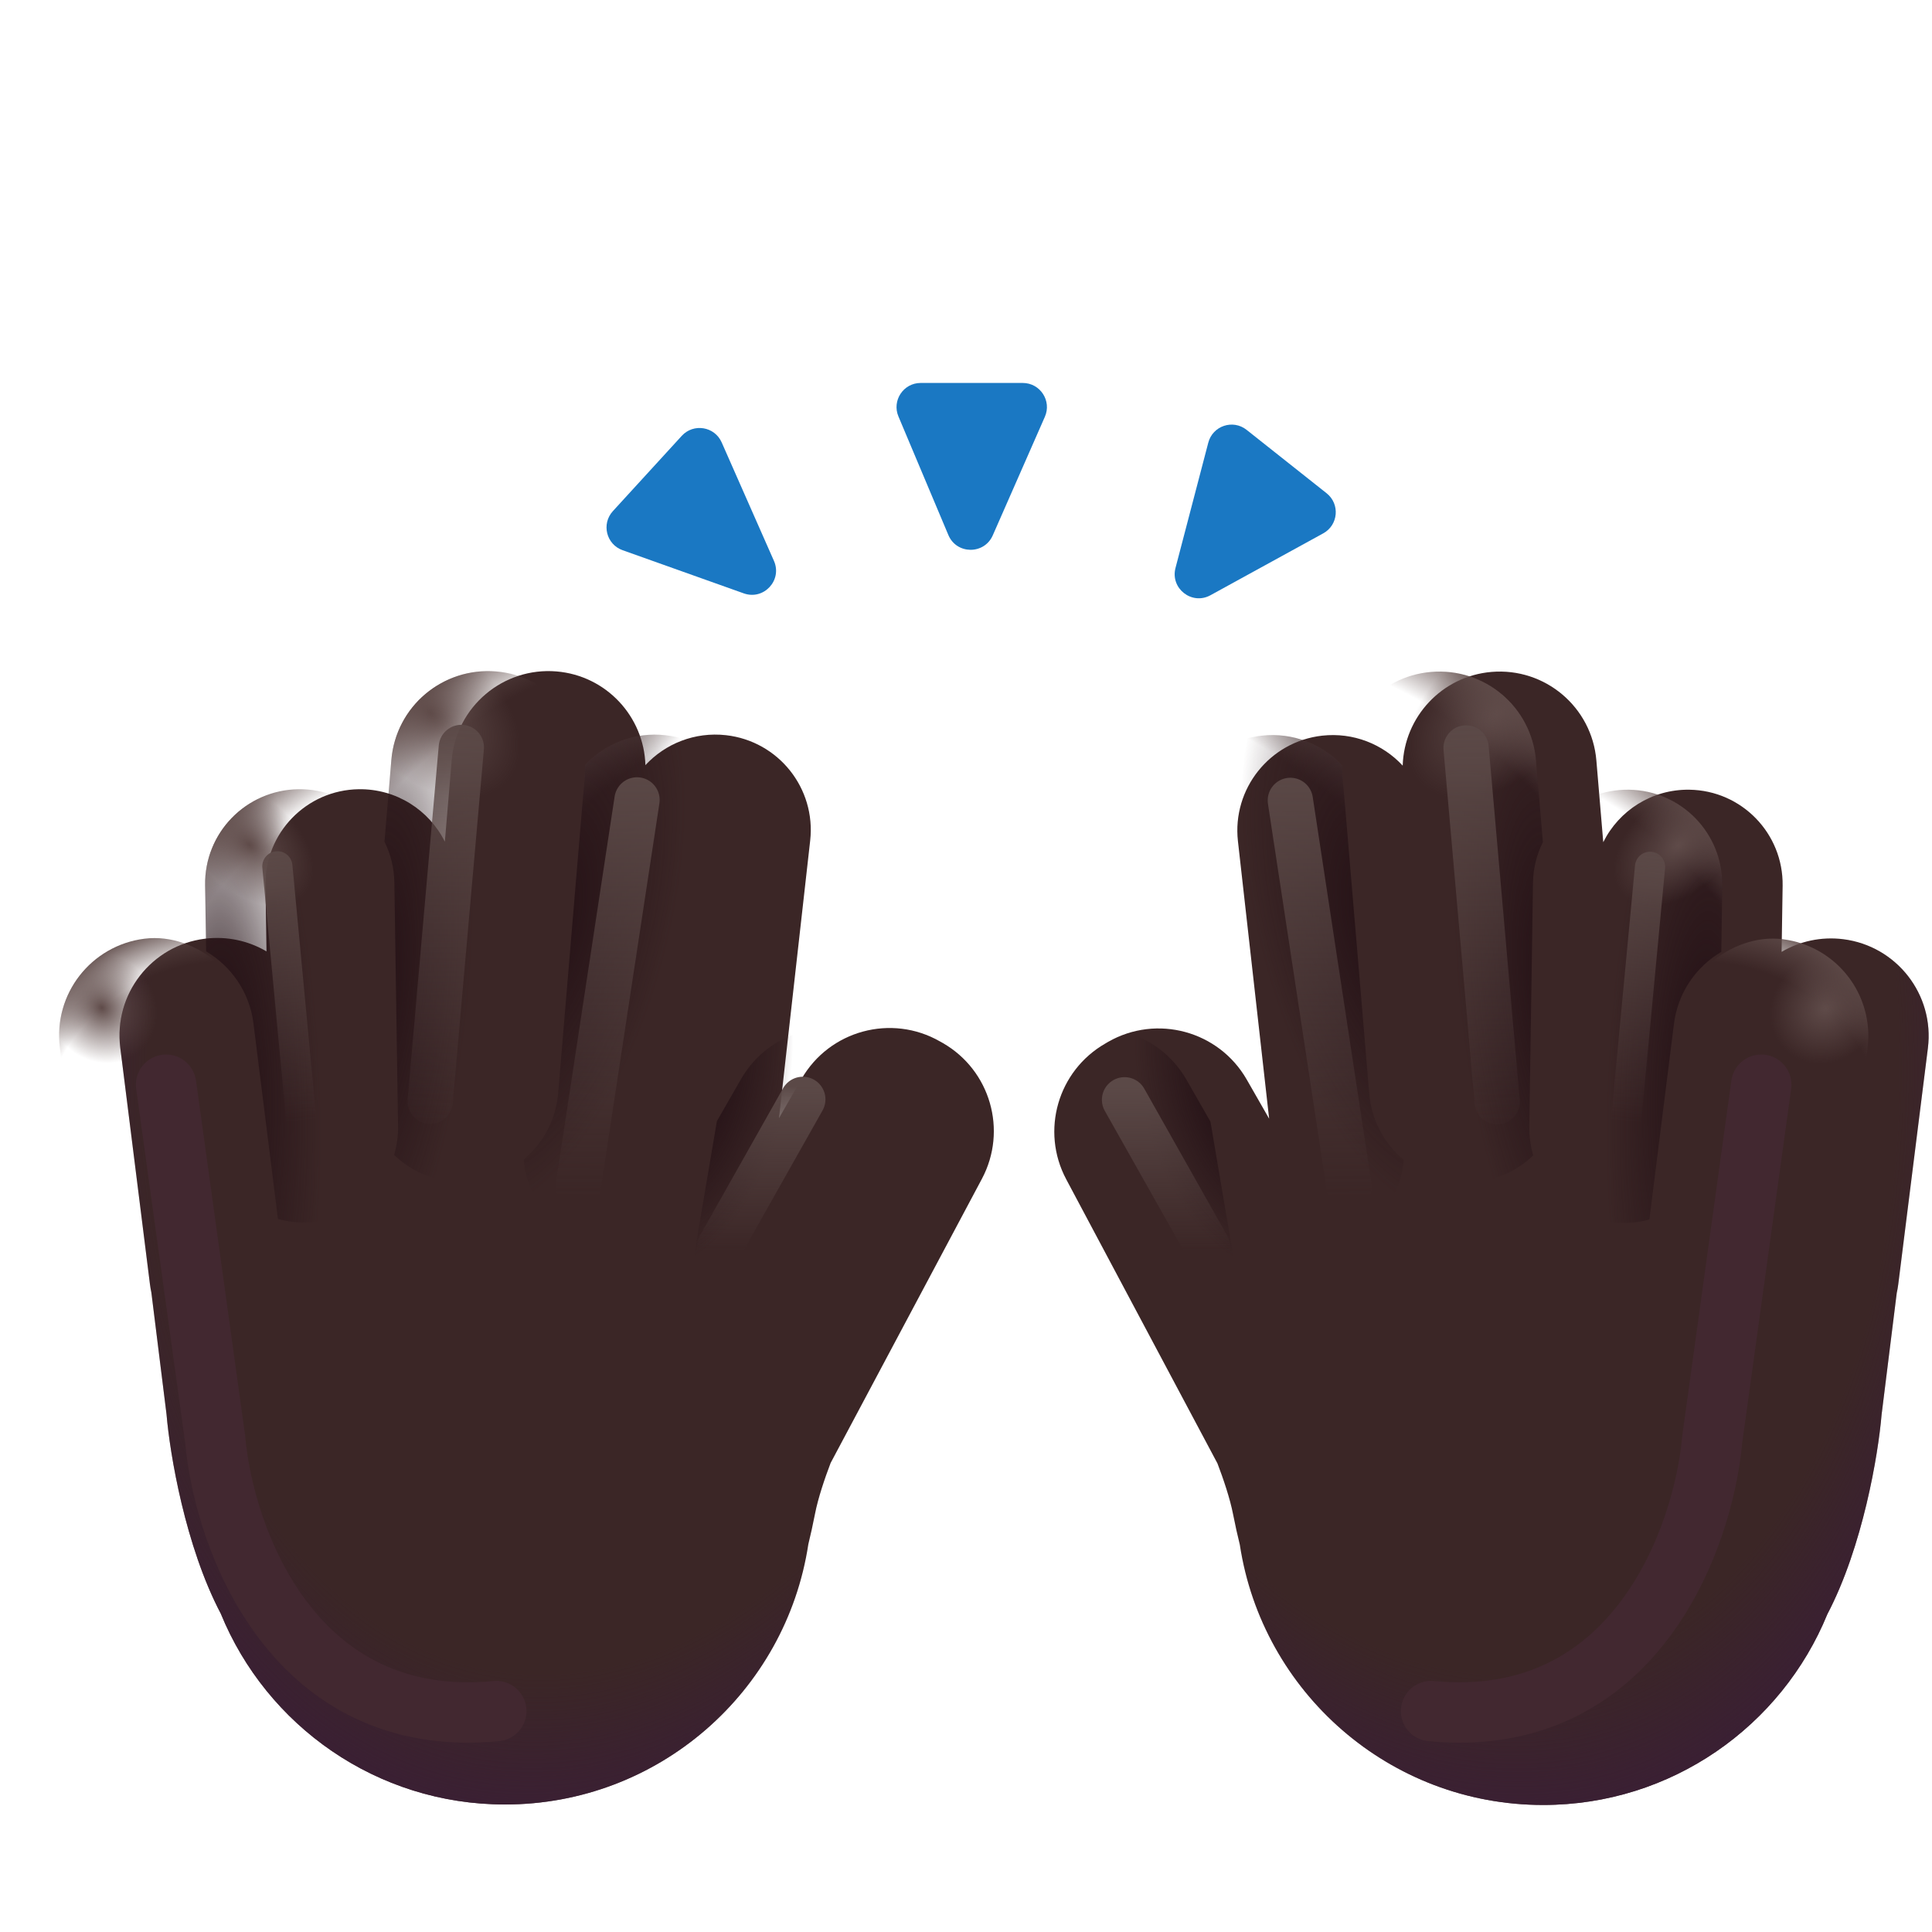 <svg width="32" height="32" viewBox="0 0 32 32" fill="none" xmlns="http://www.w3.org/2000/svg">
<g filter="url(#filter0_i_20020_6107)">
<path d="M8.218 11.121C7.334 11.047 6.556 11.704 6.482 12.588L6.368 13.941C6.108 13.418 5.564 13.063 4.941 13.072C4.075 13.085 3.384 13.797 3.397 14.663L3.414 15.758C3.117 15.584 2.762 15.502 2.393 15.548C1.508 15.659 0.881 16.467 0.992 17.352L1.483 21.267C1.489 21.315 1.497 21.362 1.507 21.409L1.758 23.423C1.813 24.081 2.069 25.61 2.657 26.727C3.414 28.581 5.237 29.888 7.364 29.888C9.909 29.888 12.017 28.018 12.389 25.576C12.425 25.428 12.464 25.255 12.499 25.075C12.55 24.811 12.663 24.48 12.758 24.231L15.263 19.526C15.691 18.723 15.403 17.727 14.615 17.275L14.57 17.25C13.764 16.788 12.736 17.067 12.274 17.873L11.902 18.521L12.419 13.924C12.517 13.057 11.893 12.275 11.025 12.177C10.507 12.119 10.02 12.318 9.69 12.673C9.666 11.867 9.041 11.19 8.218 11.121Z" fill="#3B2626"/>
<path d="M8.218 11.121C7.334 11.047 6.556 11.704 6.482 12.588L6.368 13.941C6.108 13.418 5.564 13.063 4.941 13.072C4.075 13.085 3.384 13.797 3.397 14.663L3.414 15.758C3.117 15.584 2.762 15.502 2.393 15.548C1.508 15.659 0.881 16.467 0.992 17.352L1.483 21.267C1.489 21.315 1.497 21.362 1.507 21.409L1.758 23.423C1.813 24.081 2.069 25.61 2.657 26.727C3.414 28.581 5.237 29.888 7.364 29.888C9.909 29.888 12.017 28.018 12.389 25.576C12.425 25.428 12.464 25.255 12.499 25.075C12.55 24.811 12.663 24.48 12.758 24.231L15.263 19.526C15.691 18.723 15.403 17.727 14.615 17.275L14.57 17.25C13.764 16.788 12.736 17.067 12.274 17.873L11.902 18.521L12.419 13.924C12.517 13.057 11.893 12.275 11.025 12.177C10.507 12.119 10.02 12.318 9.69 12.673C9.666 11.867 9.041 11.19 8.218 11.121Z" fill="url(#paint0_radial_20020_6107)"/>
</g>
<rect x="0.79" y="15.749" width="3.231" height="7.176" rx="1.616" transform="rotate(-7.151 0.79 15.749)" fill="url(#paint1_radial_20020_6107)"/>
<rect x="0.79" y="15.749" width="3.231" height="7.176" rx="1.616" transform="rotate(-7.151 0.79 15.749)" fill="url(#paint2_radial_20020_6107)"/>
<path d="M4.941 13.072C4.075 13.085 3.384 13.798 3.397 14.663L3.414 15.758C3.83 16.004 4.133 16.433 4.198 16.95L4.604 20.19C4.746 20.23 4.895 20.25 5.049 20.247C5.915 20.234 6.606 19.522 6.593 18.657L6.532 14.616C6.519 13.75 5.807 13.059 4.941 13.072Z" fill="url(#paint3_radial_20020_6107)"/>
<path d="M4.941 13.072C4.075 13.085 3.384 13.798 3.397 14.663L3.414 15.758C3.83 16.004 4.133 16.433 4.198 16.95L4.604 20.19C4.746 20.23 4.895 20.25 5.049 20.247C5.915 20.234 6.606 19.522 6.593 18.657L6.532 14.616C6.519 13.75 5.807 13.059 4.941 13.072Z" fill="url(#paint4_radial_20020_6107)"/>
<path d="M4.941 13.072C4.075 13.085 3.384 13.798 3.397 14.663L3.414 15.758C3.83 16.004 4.133 16.433 4.198 16.95L4.604 20.19C4.746 20.23 4.895 20.25 5.049 20.247C5.915 20.234 6.606 19.522 6.593 18.657L6.532 14.616C6.519 13.75 5.807 13.059 4.941 13.072Z" fill="url(#paint5_radial_20020_6107)"/>
<path d="M8.218 11.121C7.334 11.047 6.556 11.704 6.482 12.588L6.368 13.941C6.47 14.145 6.528 14.373 6.532 14.616L6.593 18.657C6.595 18.821 6.572 18.979 6.528 19.129C6.785 19.377 7.125 19.541 7.509 19.573C8.393 19.647 9.17 18.99 9.245 18.106L9.685 12.857C9.759 11.972 9.103 11.195 8.218 11.121Z" fill="url(#paint6_radial_20020_6107)"/>
<path d="M8.218 11.121C7.334 11.047 6.556 11.704 6.482 12.588L6.368 13.941C6.47 14.145 6.528 14.373 6.532 14.616L6.593 18.657C6.595 18.821 6.572 18.979 6.528 19.129C6.785 19.377 7.125 19.541 7.509 19.573C8.393 19.647 9.17 18.99 9.245 18.106L9.685 12.857C9.759 11.972 9.103 11.195 8.218 11.121Z" fill="url(#paint7_radial_20020_6107)"/>
<path d="M8.218 11.121C7.334 11.047 6.556 11.704 6.482 12.588L6.368 13.941C6.47 14.145 6.528 14.373 6.532 14.616L6.593 18.657C6.595 18.821 6.572 18.979 6.528 19.129C6.785 19.377 7.125 19.541 7.509 19.573C8.393 19.647 9.17 18.99 9.245 18.106L9.685 12.857C9.759 11.972 9.103 11.195 8.218 11.121Z" fill="url(#paint8_radial_20020_6107)"/>
<path d="M8.674 19.205C8.992 18.939 9.207 18.551 9.245 18.106L9.685 12.857C9.69 12.795 9.692 12.734 9.69 12.673C10.02 12.319 10.507 12.119 11.025 12.178C11.893 12.275 12.516 13.057 12.419 13.924L11.819 19.257C11.722 20.124 10.94 20.748 10.073 20.651C9.307 20.564 8.731 19.945 8.674 19.205Z" fill="url(#paint9_radial_20020_6107)"/>
<path d="M8.674 19.205C8.992 18.939 9.207 18.551 9.245 18.106L9.685 12.857C9.69 12.795 9.692 12.734 9.69 12.673C10.02 12.319 10.507 12.119 11.025 12.178C11.893 12.275 12.516 13.057 12.419 13.924L11.819 19.257C11.722 20.124 10.94 20.748 10.073 20.651C9.307 20.564 8.731 19.945 8.674 19.205Z" fill="url(#paint10_radial_20020_6107)"/>
<g filter="url(#filter1_f_20020_6107)">
<path d="M4.594 14.349L5.062 19.318" stroke="url(#paint11_linear_20020_6107)" stroke-width="0.5" stroke-linecap="round"/>
</g>
<g filter="url(#filter2_f_20020_6107)">
<path d="M7.641 12.38L7.125 18.24" stroke="url(#paint12_linear_20020_6107)" stroke-width="0.75" stroke-linecap="round"/>
</g>
<g filter="url(#filter3_f_20020_6107)">
<path d="M10.551 13.249L9.578 19.646" stroke="url(#paint13_linear_20020_6107)" stroke-width="0.75" stroke-linecap="round"/>
</g>
<path d="M14.14 21.635L15.263 19.526C15.691 18.723 15.403 17.727 14.615 17.275L14.57 17.25C13.764 16.788 12.736 17.067 12.274 17.873L11.874 18.57L11.336 21.74L14.14 21.635Z" fill="url(#paint14_radial_20020_6107)"/>
<g filter="url(#filter4_f_20020_6107)">
<path d="M13.297 18.209L11.922 20.646" stroke="url(#paint15_linear_20020_6107)" stroke-width="0.75" stroke-linecap="round"/>
</g>
<g filter="url(#filter5_f_20020_6107)">
<path d="M2.751 17.966L3.564 23.841C3.709 25.477 4.845 28.666 8.22 28.341" stroke="#422830" stroke-linecap="round"/>
</g>
<g filter="url(#filter6_i_20020_6107)">
<path d="M23.705 11.129C24.59 11.055 25.367 11.711 25.441 12.596L25.555 13.949C25.815 13.426 26.359 13.071 26.982 13.08C27.848 13.093 28.539 13.805 28.526 14.671L28.509 15.766C28.806 15.591 29.162 15.51 29.53 15.556C30.415 15.667 31.043 16.475 30.932 17.36L30.441 21.274C30.435 21.323 30.426 21.37 30.416 21.417L30.165 23.431C30.11 24.088 29.854 25.617 29.267 26.735C28.509 28.589 26.687 29.896 24.559 29.896C22.015 29.896 19.906 28.025 19.535 25.584C19.498 25.436 19.459 25.262 19.424 25.083C19.373 24.819 19.26 24.488 19.165 24.239L16.66 19.533C16.233 18.731 16.52 17.735 17.309 17.283L17.353 17.257C18.16 16.795 19.188 17.075 19.65 17.881L20.021 18.529L19.504 13.932C19.407 13.065 20.031 12.283 20.898 12.185C21.416 12.127 21.904 12.326 22.233 12.681C22.257 11.875 22.883 11.198 23.705 11.129Z" fill="#3B2626"/>
<path d="M23.705 11.129C24.59 11.055 25.367 11.711 25.441 12.596L25.555 13.949C25.815 13.426 26.359 13.071 26.982 13.08C27.848 13.093 28.539 13.805 28.526 14.671L28.509 15.766C28.806 15.591 29.162 15.51 29.53 15.556C30.415 15.667 31.043 16.475 30.932 17.36L30.441 21.274C30.435 21.323 30.426 21.37 30.416 21.417L30.165 23.431C30.11 24.088 29.854 25.617 29.267 26.735C28.509 28.589 26.687 29.896 24.559 29.896C22.015 29.896 19.906 28.025 19.535 25.584C19.498 25.436 19.459 25.262 19.424 25.083C19.373 24.819 19.26 24.488 19.165 24.239L16.66 19.533C16.233 18.731 16.52 17.735 17.309 17.283L17.353 17.257C18.16 16.795 19.188 17.075 19.65 17.881L20.021 18.529L19.504 13.932C19.407 13.065 20.031 12.283 20.898 12.185C21.416 12.127 21.904 12.326 22.233 12.681C22.257 11.875 22.883 11.198 23.705 11.129Z" fill="url(#paint16_radial_20020_6107)"/>
</g>
<rect width="3.231" height="7.176" rx="1.616" transform="matrix(-0.992 -0.124 -0.124 0.992 31.133 15.757)" fill="url(#paint17_radial_20020_6107)"/>
<rect width="3.231" height="7.176" rx="1.616" transform="matrix(-0.992 -0.124 -0.124 0.992 31.133 15.757)" fill="url(#paint18_radial_20020_6107)"/>
<path d="M26.982 13.08C27.848 13.093 28.539 13.805 28.526 14.671L28.51 15.766C28.093 16.012 27.791 16.441 27.726 16.958L27.319 20.198C27.178 20.238 27.028 20.258 26.874 20.255C26.009 20.242 25.317 19.53 25.33 18.664L25.391 14.624C25.404 13.758 26.117 13.067 26.982 13.08Z" fill="url(#paint19_radial_20020_6107)"/>
<path d="M26.982 13.08C27.848 13.093 28.539 13.805 28.526 14.671L28.51 15.766C28.093 16.012 27.791 16.441 27.726 16.958L27.319 20.198C27.178 20.238 27.028 20.258 26.874 20.255C26.009 20.242 25.317 19.53 25.33 18.664L25.391 14.624C25.404 13.758 26.117 13.067 26.982 13.08Z" fill="url(#paint20_radial_20020_6107)"/>
<path d="M26.982 13.08C27.848 13.093 28.539 13.805 28.526 14.671L28.51 15.766C28.093 16.012 27.791 16.441 27.726 16.958L27.319 20.198C27.178 20.238 27.028 20.258 26.874 20.255C26.009 20.242 25.317 19.53 25.33 18.664L25.391 14.624C25.404 13.758 26.117 13.067 26.982 13.08Z" fill="url(#paint21_radial_20020_6107)"/>
<path d="M23.705 11.129C24.59 11.055 25.367 11.711 25.441 12.596L25.555 13.949C25.453 14.153 25.395 14.381 25.391 14.624L25.33 18.664C25.328 18.828 25.351 18.987 25.395 19.137C25.139 19.384 24.798 19.549 24.415 19.581C23.53 19.655 22.753 18.998 22.679 18.114L22.238 12.865C22.164 11.98 22.821 11.203 23.705 11.129Z" fill="url(#paint22_radial_20020_6107)"/>
<path d="M23.705 11.129C24.59 11.055 25.367 11.711 25.441 12.596L25.555 13.949C25.453 14.153 25.395 14.381 25.391 14.624L25.33 18.664C25.328 18.828 25.351 18.987 25.395 19.137C25.139 19.384 24.798 19.549 24.415 19.581C23.53 19.655 22.753 18.998 22.679 18.114L22.238 12.865C22.164 11.98 22.821 11.203 23.705 11.129Z" fill="url(#paint23_radial_20020_6107)"/>
<path d="M23.705 11.129C24.59 11.055 25.367 11.711 25.441 12.596L25.555 13.949C25.453 14.153 25.395 14.381 25.391 14.624L25.33 18.664C25.328 18.828 25.351 18.987 25.395 19.137C25.139 19.384 24.798 19.549 24.415 19.581C23.53 19.655 22.753 18.998 22.679 18.114L22.238 12.865C22.164 11.98 22.821 11.203 23.705 11.129Z" fill="url(#paint24_radial_20020_6107)"/>
<path d="M23.25 19.212C22.932 18.947 22.716 18.559 22.679 18.114L22.238 12.865C22.233 12.803 22.231 12.742 22.233 12.681C21.904 12.326 21.416 12.127 20.898 12.185C20.031 12.283 19.407 13.065 19.504 13.932L20.104 19.265C20.201 20.132 20.983 20.756 21.851 20.658C22.616 20.572 23.192 19.953 23.25 19.212Z" fill="url(#paint25_radial_20020_6107)"/>
<path d="M23.25 19.212C22.932 18.947 22.716 18.559 22.679 18.114L22.238 12.865C22.233 12.803 22.231 12.742 22.233 12.681C21.904 12.326 21.416 12.127 20.898 12.185C20.031 12.283 19.407 13.065 19.504 13.932L20.104 19.265C20.201 20.132 20.983 20.756 21.851 20.658C22.616 20.572 23.192 19.953 23.25 19.212Z" fill="url(#paint26_radial_20020_6107)"/>
<g filter="url(#filter7_f_20020_6107)">
<path d="M27.33 14.357L26.861 19.326" stroke="url(#paint27_linear_20020_6107)" stroke-width="0.5" stroke-linecap="round"/>
</g>
<g filter="url(#filter8_f_20020_6107)">
<path d="M24.283 12.388L24.798 18.248" stroke="url(#paint28_linear_20020_6107)" stroke-width="0.75" stroke-linecap="round"/>
</g>
<g filter="url(#filter9_f_20020_6107)">
<path d="M21.372 13.257L22.345 19.654" stroke="url(#paint29_linear_20020_6107)" stroke-width="0.75" stroke-linecap="round"/>
</g>
<path d="M17.783 21.643L16.66 19.533C16.233 18.731 16.52 17.735 17.309 17.283L17.353 17.257C18.16 16.795 19.188 17.075 19.65 17.881L20.049 18.578L20.587 21.748L17.783 21.643Z" fill="url(#paint30_radial_20020_6107)"/>
<g filter="url(#filter10_f_20020_6107)">
<path d="M18.626 18.216L20.001 20.654" stroke="url(#paint31_linear_20020_6107)" stroke-width="0.75" stroke-linecap="round"/>
</g>
<g filter="url(#filter11_f_20020_6107)">
<path d="M29.172 17.966L28.36 23.841C28.214 25.477 27.078 28.666 23.703 28.341" stroke="#422830" stroke-linecap="round"/>
</g>
<g filter="url(#filter12_ii_20020_6107)">
<path d="M19.949 9.709L21.817 8.684C22.068 8.546 22.097 8.198 21.873 8.02L20.548 6.97C20.322 6.79 19.986 6.902 19.913 7.182L19.37 9.257C19.281 9.597 19.641 9.878 19.949 9.709Z" fill="#1A78C3"/>
</g>
<g filter="url(#filter13_ii_20020_6107)">
<path d="M15.608 8.712L14.781 6.748C14.67 6.485 14.863 6.193 15.149 6.193H16.84C17.129 6.193 17.323 6.49 17.206 6.754L16.343 8.718C16.201 9.039 15.744 9.035 15.608 8.712Z" fill="#1A78C3"/>
</g>
<g filter="url(#filter14_ii_20020_6107)">
<path d="M12.219 9.678L10.212 8.963C9.942 8.867 9.858 8.528 10.051 8.316L11.192 7.069C11.387 6.856 11.736 6.913 11.853 7.177L12.719 9.14C12.861 9.461 12.55 9.796 12.219 9.678Z" fill="#1A78C3"/>
</g>
<defs>
<filter id="filter0_i_20020_6107" x="0.979" y="11.115" width="15.482" height="18.773" filterUnits="userSpaceOnUse" color-interpolation-filters="sRGB">
<feFlood flood-opacity="0" result="BackgroundImageFix"/>
<feBlend mode="normal" in="SourceGraphic" in2="BackgroundImageFix" result="shape"/>
<feColorMatrix in="SourceAlpha" type="matrix" values="0 0 0 0 0 0 0 0 0 0 0 0 0 0 0 0 0 0 127 0" result="hardAlpha"/>
<feOffset dx="1"/>
<feGaussianBlur stdDeviation="0.5"/>
<feComposite in2="hardAlpha" operator="arithmetic" k2="-1" k3="1"/>
<feColorMatrix type="matrix" values="0 0 0 0 0.294 0 0 0 0 0.196 0 0 0 0 0.196 0 0 0 1 0"/>
<feBlend mode="normal" in2="shape" result="effect1_innerShadow_20020_6107"/>
</filter>
<filter id="filter1_f_20020_6107" x="3.594" y="13.349" width="2.469" height="6.969" filterUnits="userSpaceOnUse" color-interpolation-filters="sRGB">
<feFlood flood-opacity="0" result="BackgroundImageFix"/>
<feBlend mode="normal" in="SourceGraphic" in2="BackgroundImageFix" result="shape"/>
<feGaussianBlur stdDeviation="0.375" result="effect1_foregroundBlur_20020_6107"/>
</filter>
<filter id="filter2_f_20020_6107" x="6" y="11.255" width="2.766" height="8.109" filterUnits="userSpaceOnUse" color-interpolation-filters="sRGB">
<feFlood flood-opacity="0" result="BackgroundImageFix"/>
<feBlend mode="normal" in="SourceGraphic" in2="BackgroundImageFix" result="shape"/>
<feGaussianBlur stdDeviation="0.375" result="effect1_foregroundBlur_20020_6107"/>
</filter>
<filter id="filter3_f_20020_6107" x="8.453" y="12.124" width="3.223" height="8.647" filterUnits="userSpaceOnUse" color-interpolation-filters="sRGB">
<feFlood flood-opacity="0" result="BackgroundImageFix"/>
<feBlend mode="normal" in="SourceGraphic" in2="BackgroundImageFix" result="shape"/>
<feGaussianBlur stdDeviation="0.375" result="effect1_foregroundBlur_20020_6107"/>
</filter>
<filter id="filter4_f_20020_6107" x="10.797" y="17.084" width="3.625" height="4.688" filterUnits="userSpaceOnUse" color-interpolation-filters="sRGB">
<feFlood flood-opacity="0" result="BackgroundImageFix"/>
<feBlend mode="normal" in="SourceGraphic" in2="BackgroundImageFix" result="shape"/>
<feGaussianBlur stdDeviation="0.375" result="effect1_foregroundBlur_20020_6107"/>
</filter>
<filter id="filter5_f_20020_6107" x="0.251" y="15.466" width="10.469" height="15.398" filterUnits="userSpaceOnUse" color-interpolation-filters="sRGB">
<feFlood flood-opacity="0" result="BackgroundImageFix"/>
<feBlend mode="normal" in="SourceGraphic" in2="BackgroundImageFix" result="shape"/>
<feGaussianBlur stdDeviation="1" result="effect1_foregroundBlur_20020_6107"/>
</filter>
<filter id="filter6_i_20020_6107" x="16.462" y="11.123" width="15.482" height="18.773" filterUnits="userSpaceOnUse" color-interpolation-filters="sRGB">
<feFlood flood-opacity="0" result="BackgroundImageFix"/>
<feBlend mode="normal" in="SourceGraphic" in2="BackgroundImageFix" result="shape"/>
<feColorMatrix in="SourceAlpha" type="matrix" values="0 0 0 0 0 0 0 0 0 0 0 0 0 0 0 0 0 0 127 0" result="hardAlpha"/>
<feOffset dx="1"/>
<feGaussianBlur stdDeviation="0.5"/>
<feComposite in2="hardAlpha" operator="arithmetic" k2="-1" k3="1"/>
<feColorMatrix type="matrix" values="0 0 0 0 0.294 0 0 0 0 0.196 0 0 0 0 0.196 0 0 0 1 0"/>
<feBlend mode="normal" in2="shape" result="effect1_innerShadow_20020_6107"/>
</filter>
<filter id="filter7_f_20020_6107" x="25.861" y="13.357" width="2.469" height="6.969" filterUnits="userSpaceOnUse" color-interpolation-filters="sRGB">
<feFlood flood-opacity="0" result="BackgroundImageFix"/>
<feBlend mode="normal" in="SourceGraphic" in2="BackgroundImageFix" result="shape"/>
<feGaussianBlur stdDeviation="0.375" result="effect1_foregroundBlur_20020_6107"/>
</filter>
<filter id="filter8_f_20020_6107" x="23.158" y="11.263" width="2.766" height="8.109" filterUnits="userSpaceOnUse" color-interpolation-filters="sRGB">
<feFlood flood-opacity="0" result="BackgroundImageFix"/>
<feBlend mode="normal" in="SourceGraphic" in2="BackgroundImageFix" result="shape"/>
<feGaussianBlur stdDeviation="0.375" result="effect1_foregroundBlur_20020_6107"/>
</filter>
<filter id="filter9_f_20020_6107" x="20.247" y="12.132" width="3.223" height="8.647" filterUnits="userSpaceOnUse" color-interpolation-filters="sRGB">
<feFlood flood-opacity="0" result="BackgroundImageFix"/>
<feBlend mode="normal" in="SourceGraphic" in2="BackgroundImageFix" result="shape"/>
<feGaussianBlur stdDeviation="0.375" result="effect1_foregroundBlur_20020_6107"/>
</filter>
<filter id="filter10_f_20020_6107" x="17.501" y="17.091" width="3.625" height="4.688" filterUnits="userSpaceOnUse" color-interpolation-filters="sRGB">
<feFlood flood-opacity="0" result="BackgroundImageFix"/>
<feBlend mode="normal" in="SourceGraphic" in2="BackgroundImageFix" result="shape"/>
<feGaussianBlur stdDeviation="0.375" result="effect1_foregroundBlur_20020_6107"/>
</filter>
<filter id="filter11_f_20020_6107" x="21.203" y="15.466" width="10.469" height="15.398" filterUnits="userSpaceOnUse" color-interpolation-filters="sRGB">
<feFlood flood-opacity="0" result="BackgroundImageFix"/>
<feBlend mode="normal" in="SourceGraphic" in2="BackgroundImageFix" result="shape"/>
<feGaussianBlur stdDeviation="1" result="effect1_foregroundBlur_20020_6107"/>
</filter>
<filter id="filter12_ii_20020_6107" x="19.206" y="6.883" width="3.069" height="3.027" filterUnits="userSpaceOnUse" color-interpolation-filters="sRGB">
<feFlood flood-opacity="0" result="BackgroundImageFix"/>
<feBlend mode="normal" in="SourceGraphic" in2="BackgroundImageFix" result="shape"/>
<feColorMatrix in="SourceAlpha" type="matrix" values="0 0 0 0 0 0 0 0 0 0 0 0 0 0 0 0 0 0 127 0" result="hardAlpha"/>
<feOffset dx="-0.15" dy="0.15"/>
<feGaussianBlur stdDeviation="0.15"/>
<feComposite in2="hardAlpha" operator="arithmetic" k2="-1" k3="1"/>
<feColorMatrix type="matrix" values="0 0 0 0 0.114 0 0 0 0 0.569 0 0 0 0 0.898 0 0 0 1 0"/>
<feBlend mode="normal" in2="shape" result="effect1_innerShadow_20020_6107"/>
<feColorMatrix in="SourceAlpha" type="matrix" values="0 0 0 0 0 0 0 0 0 0 0 0 0 0 0 0 0 0 127 0" result="hardAlpha"/>
<feOffset dx="0.25"/>
<feGaussianBlur stdDeviation="0.2"/>
<feComposite in2="hardAlpha" operator="arithmetic" k2="-1" k3="1"/>
<feColorMatrix type="matrix" values="0 0 0 0 0.078 0 0 0 0 0.341 0 0 0 0 0.588 0 0 0 1 0"/>
<feBlend mode="normal" in2="effect1_innerShadow_20020_6107" result="effect2_innerShadow_20020_6107"/>
</filter>
<filter id="filter13_ii_20020_6107" x="14.599" y="6.193" width="2.892" height="2.913" filterUnits="userSpaceOnUse" color-interpolation-filters="sRGB">
<feFlood flood-opacity="0" result="BackgroundImageFix"/>
<feBlend mode="normal" in="SourceGraphic" in2="BackgroundImageFix" result="shape"/>
<feColorMatrix in="SourceAlpha" type="matrix" values="0 0 0 0 0 0 0 0 0 0 0 0 0 0 0 0 0 0 127 0" result="hardAlpha"/>
<feOffset dx="-0.15" dy="0.15"/>
<feGaussianBlur stdDeviation="0.15"/>
<feComposite in2="hardAlpha" operator="arithmetic" k2="-1" k3="1"/>
<feColorMatrix type="matrix" values="0 0 0 0 0.114 0 0 0 0 0.569 0 0 0 0 0.898 0 0 0 1 0"/>
<feBlend mode="normal" in2="shape" result="effect1_innerShadow_20020_6107"/>
<feColorMatrix in="SourceAlpha" type="matrix" values="0 0 0 0 0 0 0 0 0 0 0 0 0 0 0 0 0 0 127 0" result="hardAlpha"/>
<feOffset dx="0.25"/>
<feGaussianBlur stdDeviation="0.2"/>
<feComposite in2="hardAlpha" operator="arithmetic" k2="-1" k3="1"/>
<feColorMatrix type="matrix" values="0 0 0 0 0.078 0 0 0 0 0.341 0 0 0 0 0.588 0 0 0 1 0"/>
<feBlend mode="normal" in2="effect1_innerShadow_20020_6107" result="effect2_innerShadow_20020_6107"/>
</filter>
<filter id="filter14_ii_20020_6107" x="9.796" y="6.939" width="3.208" height="2.913" filterUnits="userSpaceOnUse" color-interpolation-filters="sRGB">
<feFlood flood-opacity="0" result="BackgroundImageFix"/>
<feBlend mode="normal" in="SourceGraphic" in2="BackgroundImageFix" result="shape"/>
<feColorMatrix in="SourceAlpha" type="matrix" values="0 0 0 0 0 0 0 0 0 0 0 0 0 0 0 0 0 0 127 0" result="hardAlpha"/>
<feOffset dx="-0.15" dy="0.15"/>
<feGaussianBlur stdDeviation="0.15"/>
<feComposite in2="hardAlpha" operator="arithmetic" k2="-1" k3="1"/>
<feColorMatrix type="matrix" values="0 0 0 0 0.114 0 0 0 0 0.569 0 0 0 0 0.898 0 0 0 1 0"/>
<feBlend mode="normal" in2="shape" result="effect1_innerShadow_20020_6107"/>
<feColorMatrix in="SourceAlpha" type="matrix" values="0 0 0 0 0 0 0 0 0 0 0 0 0 0 0 0 0 0 127 0" result="hardAlpha"/>
<feOffset dx="0.25"/>
<feGaussianBlur stdDeviation="0.2"/>
<feComposite in2="hardAlpha" operator="arithmetic" k2="-1" k3="1"/>
<feColorMatrix type="matrix" values="0 0 0 0 0.078 0 0 0 0 0.341 0 0 0 0 0.588 0 0 0 1 0"/>
<feBlend mode="normal" in2="effect1_innerShadow_20020_6107" result="effect2_innerShadow_20020_6107"/>
</filter>
<radialGradient id="paint0_radial_20020_6107" cx="0" cy="0" r="1" gradientUnits="userSpaceOnUse" gradientTransform="translate(9.297 15.615) rotate(100.305) scale(15.024 9.347)">
<stop offset="0.814" stop-color="#3A1E36" stop-opacity="0"/>
<stop offset="1" stop-color="#3A1E36"/>
</radialGradient>
<radialGradient id="paint1_radial_20020_6107" cx="0" cy="0" r="1" gradientUnits="userSpaceOnUse" gradientTransform="translate(1.563 16.797) rotate(-127.19) scale(0.961 0.871)">
<stop stop-color="#5F4B49"/>
<stop offset="1" stop-color="#5F4B49" stop-opacity="0"/>
</radialGradient>
<radialGradient id="paint2_radial_20020_6107" cx="0" cy="0" r="1" gradientUnits="userSpaceOnUse" gradientTransform="translate(4.154 20.744) rotate(-121.99) scale(5.52 4.406)">
<stop offset="0.856" stop-color="#5F4B49" stop-opacity="0"/>
<stop offset="1" stop-color="#5F4B49"/>
</radialGradient>
<radialGradient id="paint3_radial_20020_6107" cx="0" cy="0" r="1" gradientUnits="userSpaceOnUse" gradientTransform="translate(3.75 17.724) rotate(-2.891) scale(1.549 6.103)">
<stop stop-color="#231015"/>
<stop offset="1" stop-color="#231015" stop-opacity="0"/>
</radialGradient>
<radialGradient id="paint4_radial_20020_6107" cx="0" cy="0" r="1" gradientUnits="userSpaceOnUse" gradientTransform="translate(7.062 17.459) rotate(-137.542) scale(5.231 6.69)">
<stop offset="0.836" stop-color="#5F4B49" stop-opacity="0"/>
<stop offset="1" stop-color="#5F4B49"/>
</radialGradient>
<radialGradient id="paint5_radial_20020_6107" cx="0" cy="0" r="1" gradientUnits="userSpaceOnUse" gradientTransform="translate(4.125 13.99) rotate(-139.086) scale(1.241 0.803)">
<stop stop-color="#5F4B49"/>
<stop offset="0.993" stop-color="#5F4B49" stop-opacity="0"/>
</radialGradient>
<radialGradient id="paint6_radial_20020_6107" cx="0" cy="0" r="1" gradientUnits="userSpaceOnUse" gradientTransform="translate(6.141 16.365) rotate(5.492) scale(1.632 5.565)">
<stop stop-color="#231015"/>
<stop offset="1" stop-color="#231015" stop-opacity="0"/>
</radialGradient>
<radialGradient id="paint7_radial_20020_6107" cx="0" cy="0" r="1" gradientUnits="userSpaceOnUse" gradientTransform="translate(7.125 11.802) rotate(-138.668) scale(1.727 1.129)">
<stop stop-color="#5F4B49"/>
<stop offset="0.993" stop-color="#5F4B49" stop-opacity="0"/>
</radialGradient>
<radialGradient id="paint8_radial_20020_6107" cx="0" cy="0" r="1" gradientUnits="userSpaceOnUse" gradientTransform="translate(10.179 16.289) rotate(-133.928) scale(5.783 7.42)">
<stop offset="0.836" stop-color="#5F4B49" stop-opacity="0"/>
<stop offset="1" stop-color="#5F4B49"/>
</radialGradient>
<radialGradient id="paint9_radial_20020_6107" cx="0" cy="0" r="1" gradientUnits="userSpaceOnUse" gradientTransform="translate(12.981 17.36) rotate(-137.333) scale(6.167 7.892)">
<stop offset="0.836" stop-color="#5F4B49" stop-opacity="0"/>
<stop offset="1" stop-color="#5F4B49"/>
</radialGradient>
<radialGradient id="paint10_radial_20020_6107" cx="0" cy="0" r="1" gradientUnits="userSpaceOnUse" gradientTransform="translate(9 15.412) rotate(15.408) scale(2.058 4.863)">
<stop stop-color="#231015"/>
<stop offset="1" stop-color="#231015" stop-opacity="0"/>
</radialGradient>
<linearGradient id="paint11_linear_20020_6107" x1="4.469" y1="13.99" x2="4.953" y2="18.584" gradientUnits="userSpaceOnUse">
<stop stop-color="#5B4947"/>
<stop offset="1" stop-color="#5B4947" stop-opacity="0"/>
</linearGradient>
<linearGradient id="paint12_linear_20020_6107" x1="7.436" y1="11.808" x2="7.383" y2="18.959" gradientUnits="userSpaceOnUse">
<stop stop-color="#5B4947"/>
<stop offset="1" stop-color="#5B4947" stop-opacity="0"/>
</linearGradient>
<linearGradient id="paint13_linear_20020_6107" x1="10.347" y1="12.676" x2="10.294" y2="19.827" gradientUnits="userSpaceOnUse">
<stop stop-color="#5B4947"/>
<stop offset="1" stop-color="#5B4947" stop-opacity="0"/>
</linearGradient>
<radialGradient id="paint14_radial_20020_6107" cx="0" cy="0" r="1" gradientUnits="userSpaceOnUse" gradientTransform="translate(11.078 17.802) rotate(10.784) scale(2.004 3.316)">
<stop offset="0.323" stop-color="#231015"/>
<stop offset="1" stop-color="#231015" stop-opacity="0"/>
</radialGradient>
<linearGradient id="paint15_linear_20020_6107" x1="13.008" y1="17.991" x2="13.002" y2="20.715" gradientUnits="userSpaceOnUse">
<stop stop-color="#5B4947"/>
<stop offset="1" stop-color="#5B4947" stop-opacity="0"/>
</linearGradient>
<radialGradient id="paint16_radial_20020_6107" cx="0" cy="0" r="1" gradientUnits="userSpaceOnUse" gradientTransform="translate(22.626 15.623) rotate(79.695) scale(15.024 9.347)">
<stop offset="0.814" stop-color="#3A1E36" stop-opacity="0"/>
<stop offset="1" stop-color="#3A1E36"/>
</radialGradient>
<radialGradient id="paint17_radial_20020_6107" cx="0" cy="0" r="1" gradientUnits="userSpaceOnUse" gradientTransform="translate(0.773 1.048) rotate(-127.19) scale(0.961 0.871)">
<stop stop-color="#5F4B49"/>
<stop offset="1" stop-color="#5F4B49" stop-opacity="0"/>
</radialGradient>
<radialGradient id="paint18_radial_20020_6107" cx="0" cy="0" r="1" gradientUnits="userSpaceOnUse" gradientTransform="translate(3.364 4.995) rotate(-121.99) scale(5.52 4.406)">
<stop offset="0.856" stop-color="#5F4B49" stop-opacity="0"/>
<stop offset="1" stop-color="#5F4B49"/>
</radialGradient>
<radialGradient id="paint19_radial_20020_6107" cx="0" cy="0" r="1" gradientUnits="userSpaceOnUse" gradientTransform="translate(28.173 17.732) rotate(-177.109) scale(1.549 6.103)">
<stop stop-color="#231015"/>
<stop offset="1" stop-color="#231015" stop-opacity="0"/>
</radialGradient>
<radialGradient id="paint20_radial_20020_6107" cx="0" cy="0" r="1" gradientUnits="userSpaceOnUse" gradientTransform="translate(24.861 17.466) rotate(-42.458) scale(5.231 6.69)">
<stop offset="0.836" stop-color="#5F4B49" stop-opacity="0"/>
<stop offset="1" stop-color="#5F4B49"/>
</radialGradient>
<radialGradient id="paint21_radial_20020_6107" cx="0" cy="0" r="1" gradientUnits="userSpaceOnUse" gradientTransform="translate(27.798 13.998) rotate(-40.914) scale(1.241 0.803)">
<stop stop-color="#5F4B49"/>
<stop offset="0.993" stop-color="#5F4B49" stop-opacity="0"/>
</radialGradient>
<radialGradient id="paint22_radial_20020_6107" cx="0" cy="0" r="1" gradientUnits="userSpaceOnUse" gradientTransform="translate(25.783 16.373) rotate(174.508) scale(1.632 5.565)">
<stop stop-color="#231015"/>
<stop offset="1" stop-color="#231015" stop-opacity="0"/>
</radialGradient>
<radialGradient id="paint23_radial_20020_6107" cx="0" cy="0" r="1" gradientUnits="userSpaceOnUse" gradientTransform="translate(24.798 11.81) rotate(-41.332) scale(1.727 1.129)">
<stop stop-color="#5F4B49"/>
<stop offset="0.993" stop-color="#5F4B49" stop-opacity="0"/>
</radialGradient>
<radialGradient id="paint24_radial_20020_6107" cx="0" cy="0" r="1" gradientUnits="userSpaceOnUse" gradientTransform="translate(21.744 16.297) rotate(-46.072) scale(5.783 7.42)">
<stop offset="0.836" stop-color="#5F4B49" stop-opacity="0"/>
<stop offset="1" stop-color="#5F4B49"/>
</radialGradient>
<radialGradient id="paint25_radial_20020_6107" cx="0" cy="0" r="1" gradientUnits="userSpaceOnUse" gradientTransform="translate(18.943 17.367) rotate(-42.667) scale(6.167 7.892)">
<stop offset="0.836" stop-color="#5F4B49" stop-opacity="0"/>
<stop offset="1" stop-color="#5F4B49"/>
</radialGradient>
<radialGradient id="paint26_radial_20020_6107" cx="0" cy="0" r="1" gradientUnits="userSpaceOnUse" gradientTransform="translate(22.923 15.42) rotate(164.592) scale(2.058 4.863)">
<stop stop-color="#231015"/>
<stop offset="1" stop-color="#231015" stop-opacity="0"/>
</radialGradient>
<linearGradient id="paint27_linear_20020_6107" x1="27.455" y1="13.998" x2="26.97" y2="18.591" gradientUnits="userSpaceOnUse">
<stop stop-color="#5B4947"/>
<stop offset="1" stop-color="#5B4947" stop-opacity="0"/>
</linearGradient>
<linearGradient id="paint28_linear_20020_6107" x1="24.487" y1="11.816" x2="24.541" y2="18.966" gradientUnits="userSpaceOnUse">
<stop stop-color="#5B4947"/>
<stop offset="1" stop-color="#5B4947" stop-opacity="0"/>
</linearGradient>
<linearGradient id="paint29_linear_20020_6107" x1="21.577" y1="12.684" x2="21.63" y2="19.835" gradientUnits="userSpaceOnUse">
<stop stop-color="#5B4947"/>
<stop offset="1" stop-color="#5B4947" stop-opacity="0"/>
</linearGradient>
<radialGradient id="paint30_radial_20020_6107" cx="0" cy="0" r="1" gradientUnits="userSpaceOnUse" gradientTransform="translate(20.845 17.81) rotate(169.216) scale(2.004 3.316)">
<stop offset="0.323" stop-color="#231015"/>
<stop offset="1" stop-color="#231015" stop-opacity="0"/>
</radialGradient>
<linearGradient id="paint31_linear_20020_6107" x1="18.916" y1="17.998" x2="18.921" y2="20.723" gradientUnits="userSpaceOnUse">
<stop stop-color="#5B4947"/>
<stop offset="1" stop-color="#5B4947" stop-opacity="0"/>
</linearGradient>
</defs>
</svg>
